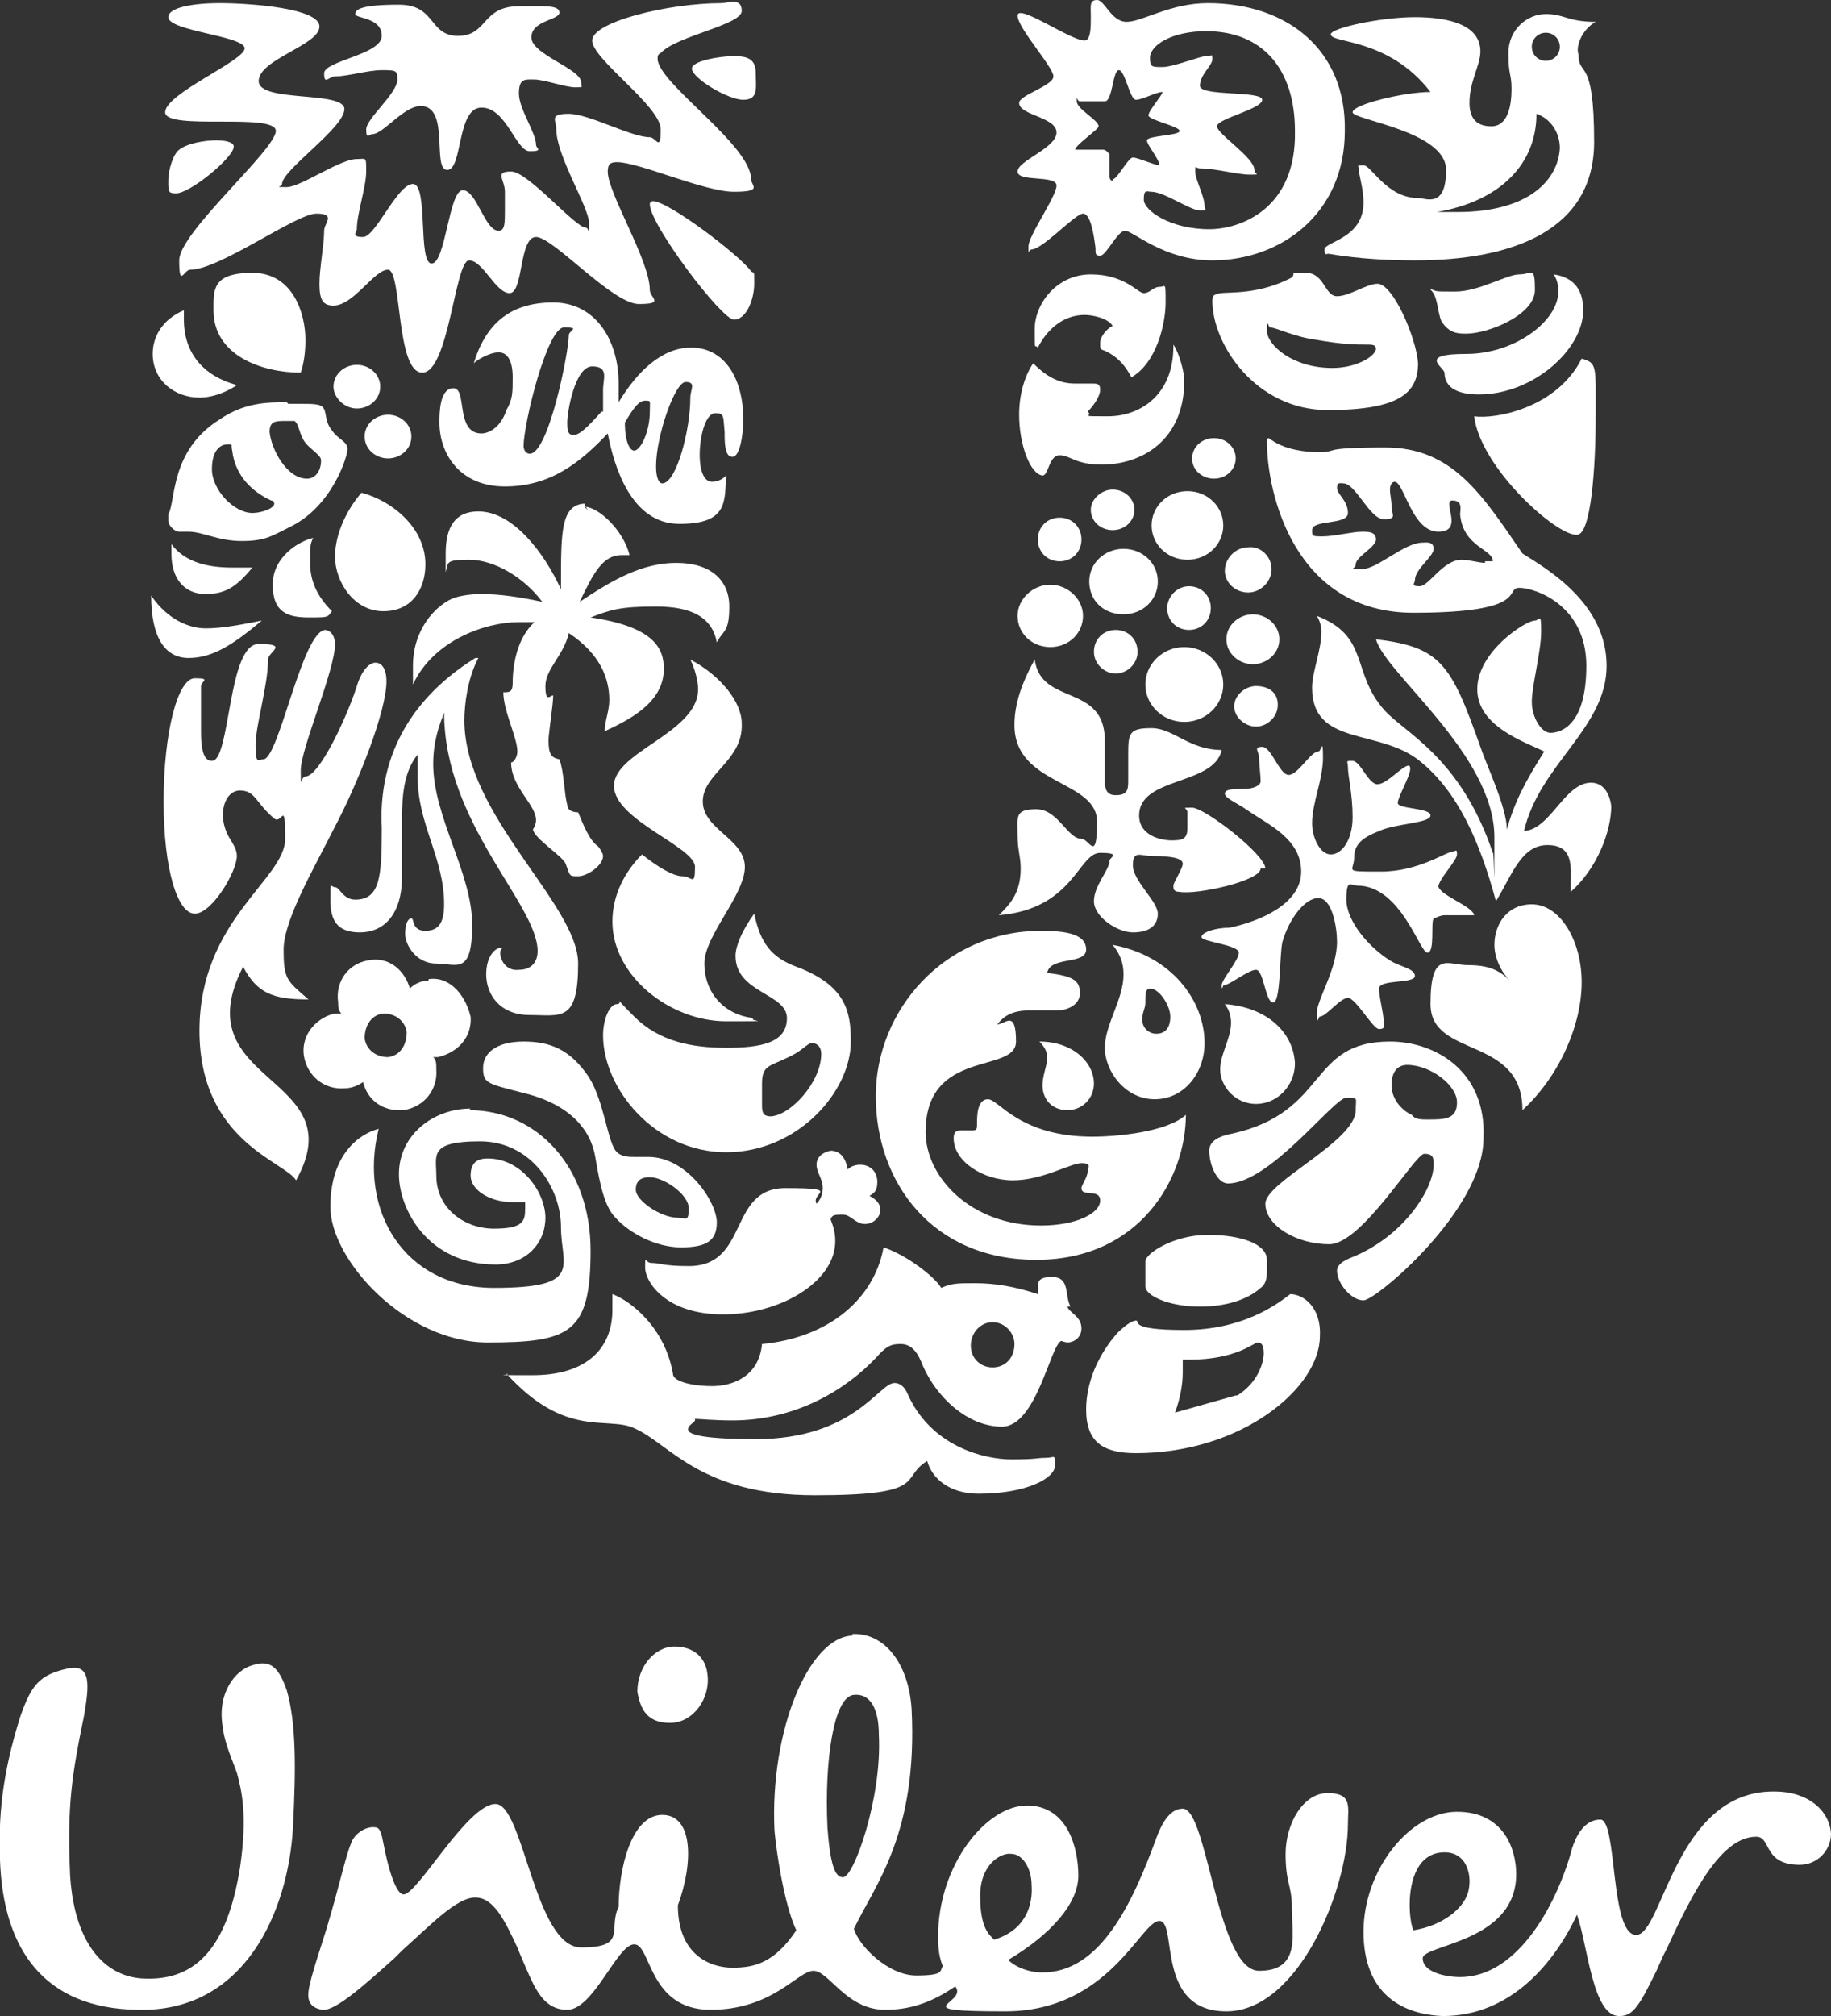 <svg xmlns="http://www.w3.org/2000/svg" id="Layer_1" viewBox="0 0 117.5 129.3"><rect x="0" y="0" width="117.5" height="129.3" fill="#333333" stroke="none"/><defs><style>      .st0 {        fill: #fff;        fill-rule: evenodd;      }    </style></defs><g id="logo-sketch"><g id="text"><g id="Mask"><path id="path-1" class="st0" d="M113.9,114.9c2.1,0,3.5,1.2,3.6,2.7,0,1.1-.9,2-2,2-2.4,0-1.8-1.8-2.8-1.8-2.2,0-4,3.4-5.7,7.1l-.3.6-.4.9-.4.8c-.9,1.8-1.3,2.1-2,2.1-1.7,0-2-4.5-2.7-6.5-1.4,3-4.2,6.5-8.6,6.5-2.6-.1-5.1-1.4-5.1-5.4s3-7.7,6-7.7,3.8,2.4,3.8,4c0,4.4-6,4.5-6,5.4s1.5,1.2,2.4,1.2c3.8,0,6.3-4.9,7.2-8.3.2-.6.7-1.8,1.8-1.8s.6,7.4,2.3,7.4,2.5-9.2,8.8-9.2ZM54.7,104.8c2-.1,3.6,1.8,3.8,4.8.4,8-2.3,11.2-3.7,14.1.3,1.1,2.2,3,4,3s1.5-.3,1.7-.6c-.2-.5-.3-1-.3-1.9,0-4.6,3.1-8.4,5.7-8.4s3.3,2.7,3.3,4.5-1.8,3.8-4.5,5.4c.5.5,1.4.8,2.1.8,3.8.1,5.9-4.5,7.4-8.6.3-.8.8-1.9,1.7-1.9,1.6,0,2.2,10.4,4.9,10.4s2.1-2.3,2.1-4.1c0-1.4-.4-1.5-.4-3.4s1.1-3.9,2.7-3.9,1.3.9,1.3,2c0,4.2-3.2,12-7.8,12s-3.1-5.8-4.3-5.8-3.2,5.8-9.9,5.8-2.3-.5-3.2-1.6c-1.6,1.1-3,1.5-4.5,1.5-2.5,0-3.6-2.5-4.6-2.5s-2.6,2.5-6.6,2.5-3.8-4.2-4.9-4.2-2.6,4.2-4.3,4.2-2.2-1.7-3-3.5l-.2-.5c-.8-1.7-1.5-3.2-2.7-3.2s-2.8,1.7-4.7,3.4l-.5.5c-1.9,1.7-3.8,3.4-4.6,3.3-.7-.1-1-.5-.9-1.2.1-.9,1-3.4,1.3-4.5.6-2,1.1-4.2,1.4-4.9.2-.7,1-1.2,1.6-1.1.3,0,.4.5.5,1,.3,1.6.8,3.3,1.3,3.3.9,0,4.1-5.8,5.9-5.8s2.5,9.2,5.5,9.2,1.7-1.2,2.4-2.6c0-2.4.8-5.9,2.8-5.9s2,3.1,1,5.8c0,3.2,2.1,4,3.5,4s2.7-.3,4.1-2.4c-.8-1.7-1.3-5.2-1.4-6.4-.3-6.4,2.2-12.4,5-12.5ZM16.2,106.8c1.2-.4,1.7.2,2.2,1.6.6,2.1.6,4.9.4,8.8-.3,5.4-3.1,11.9-10,11.7-6-.1-8.6-3.9-8.8-9.6-.1-2.7.1-5.4,1.3-9.2.7-2,1.2-2.7,3.1-3.1,1.5-.3,1.3,1.2,1,3-.8,3.9-1.1,5.8-.9,10.3.3,4.7,2.5,6.6,4.9,6.6,3.7.1,5.3-2.8,6-7.1.5-3.4.1-5-.2-6.1-.2-.6-.8-1.9-.9-2.9-.4-2.2.8-3.7,1.9-4ZM64.9,118.9c-.6-.1-2,.6-2,2.7s.6,2.5.9,2.8c2-.6,2.5-2.2,2.4-3.5,0-1.1-.6-2-1.3-2ZM92.7,118.8c-2.6,0-2.4,4.1-2,5,1.9-.3,3.2-1.4,3.5-2.4s0-2.6-1.5-2.6ZM54.9,108.7h-.1c-1.3.1-1.9,4.2-1.7,8.5.2,2.8.6,3.2,1,3.2.7,0,2.5-5.1,2.3-9.1,0-1.8-.6-2.7-1.6-2.6h.1ZM43.3,105.6c1.2,0,2,.7,2.1,1.8.2,1.5-.9,3.1-2.4,3.1s-1.9-.9-2.1-2c0-1.6,1.1-2.9,2.4-2.9Z"></path></g></g><path id="fish" class="st0" d="M68.7,83.8c-.4-.7,0-1.9-1.2-1.9s-.8.6-.9,1.1c-1.5-.5-2.8-.7-4-.7s-1.5,0-2.2.3c-.4-.7-2.2-2.1-3.7-2.6-.6,3.3-3.5,5.8-7.8,6.2-.2,2.1-1.9,2.7-3.2,2.7s-2.4-.3-2.5-.7c-.5-3.1-2.8-4.8-3.9-5.2,0,.3,0,.7,0,1,0,2.6-1.8,4.2-5.1,4.2s-1.2,0-1.7-.1c3.8,4.2,6.5,2.7,8.2,3.5,2.3,1,4.2,4.3,11.6,4.3s5.4-1.1,7.2-2.2c.3,1.1,1.4,2.1,3.3,2.1,3.1,0,4.9-1,4.9-1.8s0-.5-.6-.5-.5.1-2.2.1-5.2-.8-6.7-4.3c-.3-.6-.7-.6-.8-.6-1,0-2.6,3.6-8.9,3.6s-3.9-1-3.9-1.2c0,0,0-.1,0-.1.3,0,1.2.1,2.4.1,4,0,7.2-1.9,9.2-4,.7-.8,1-.9,1.6-.9s1,.4,1.3,1.1c.9,2.3,3,4.2,5.2,4.2s3.1-5.2,3.8-5.5c0,0,.3.1.4.1.4,0,.9-.3.9-.9,0-.8-.8-1-.9-1.4h0ZM63.7,87.7c-.8,0-1.4-.6-1.4-1.4s.6-1.5,1.4-1.5,1.4.7,1.4,1.4c0,.9-.6,1.5-1.4,1.5Z"></path><path id="chilli_pepper" class="st0" d="M53.3,73.8c.7,0,1,.6,1.1,1.2.2-.2.5-.3.8-.3.7,0,1.1.5,1.1,1.1s-.2.7-.5.9c.4.2.7.5.7.9s-.4.9-1,.9-.9-.6-1.4-.6-.7,0-.8.3c.2.5.3.9.3,1.4,0,2.6-3.5,4.7-7.2,4.7s-5-2.1-5-3,0-.3.4-.3c.6,0,.7.2,2.4.2,3.9,0,2.5-5,6.2-5s1.6.3,2,1c.3-.3.4-.7.4-1,0-.6-.4-1-.4-1.5s.4-.8.9-.9Z"></path><path id="swirl" class="st0" d="M30.1,71.2c4.4,0,7.8,3.7,7.8,9s-1.3,5.9-6.6,5.9-10.1-5.3-10.1-8.7,1.9-4.7,3.1-5c-1.3,5.2,1.6,10.2,7.4,10.2s4.3-1.4,4.3-3.9-1.9-5.5-5.2-5.5-2.8.9-2.8,2.2c0,2.1,1.8,3.4,3.7,3.4s2-.5,2-1.3,0-.3,0-.4c0,0-.4,0-.8,0-1.5,0-2.7-.8-2.7-1.7s.5-1.1,1.1-1.1c2.2,0,3.7,2.2,3.7,3.8s-1.2,3-3.2,3c-4.3,0-6.2-3.5-6.2-5.8,0-2.5,2.2-4.2,4.6-4.2Z"></path><g id="packaging"><path class="st0" d="M82.8,83c-.9.7-3.1,2.3-6.8,2.3s-2.8-.6-3.1-.6-.8.4-1.2.8c-.9,1-2,2.8-2,4.9s1.1,2.8,3.2,2.8c6.8,0,11.8-4.2,11.8-7.5.1-1.9-1.1-2.7-1.9-2.7ZM79.3,89.5l-3.9,1.1c.3-.8.5-1.7.5-2.6s0-.5,0-.8h.5c2.9,0,4.1-1.1,4.3-1.1s.4.1.4.7-.4,1.9-1.7,2.7h0Z"></path><path class="st0" d="M77,83.8c1.6,0,3-.4,3.9-1.2.3-.2.4-.6.4-1v-.8c0-1-1.6-1.6-3.8-1.6s-4,1.2-4,1.7v1.6c0,.6,1.5,1.3,3.5,1.3h0Z"></path></g><path id="clothes" class="st0" d="M89.2,66.8c-5.3,0-3.9,4.5-10.1,5.9-1.1.2-1.5.6-1.5,1.1,0,.9.5,2.1,1.2,2.1,2.7,0,6.8-5.5,7.6-5.5s.6,0,.6.8c0,2-5.8,4.6-5.8,6s2,2.6,4.1,2.6,5.5-5.8,6.1-5.8.6.3.6.7c0,1.6-2,4.7-5.4,6-.7.3-.8.6-.8.8,0,.8.9,1.9,1.7,1.9s7.7-5.8,7.7-10.4c.2-4.3-3.1-6.2-6-6.2h0ZM91.6,71.8c-.4,0-.8,0-1-.3-.5-.2-1.3-.9-1.3-1.9s.5-1.3,1-1.3c1.5,0,3.2,1.3,3.2,2.4s-.8,1.1-1.9,1.1Z"></path><path id="spoon" class="st0" d="M41.6,74.2h-.9c-.3,0-.8,0-1.1-.3-.6-.5-.8-3.2-1.8-4.8-1.2-1.8-2.5-2.3-4.2-2.3s-2.6.7-2.6,1.7.3,1,2.6,1.6c2.9.7,4.3,2.3,4.6,4.1.3,1.8.6,3.2,1.3,3.9.9,1,2.6,1.9,4.2,1.9s2.3-.4,2.3-1.6c0-1.3-1.9-4.2-4.4-4.2ZM43.5,78.1c-1.1,0-2.7-1.1-2.7-1.8s.5-.8.9-.8c.9,0,2.5,1.1,2.5,2s-.2.6-.7.6Z"></path><g id="wave"><path class="st0" d="M63.4,70.5c-.7,0-.7,1.1-.7,1.5s0,.5-.3.5-.5,0-.8,0-.4.2-.4.5c0,1.5,1.9,2.7,3.8,2.7s3.7-1.1,4.4-1.1.4.3.4.5c0,.4-.4.9-.4,1.1,0,.6,1.2,0,1.2.8s-1.5,1.6-3.8,1.6c-4.5,0-7.4-3.1-7.4-6,0-5.4,5.8-3.7,5.8-5.8s-.7-1.1-1.2-1.1c.6-.8,1.4-.9,2.2-.9s1.2,0,1.7,0,1.4-.3,1.4-1.1-.4-1.1-2.1-1.3c.2-1.1,2.5-.5,2.5-1.5s-1.3-1.2-2.9-1.2c-6.2,0-10.6,5.1-10.6,10.6s3.6,10.5,10.3,10.5,9.6-5.3,9.6-9.3c-1.2,1.1-4.4,1.4-6,1.4-4.7,0-6-2.4-6.7-2.4Z"></path><path class="st0" d="M68.5,71.2c1,0,1.7-.8,1.7-1.7,0-1.4-1.4-2.7-3.5-2.7.4.4.5.7.5,1.1s-.3,1.1-.3,1.7c0,.9.6,1.6,1.6,1.6ZM78.6,64.4c.3.4.4.8.4,1.2,0,1-.7,2-.7,3s.9,2.2,2.3,2.2,2.5-1.2,2.5-2.6c-.1-2-1.8-3.6-4.5-3.8ZM71.4,60.6c.5.6.7,1.2.7,1.9,0,1.6-1.2,3.2-1.2,4.7s1.3,3.3,3.2,3.3,3.2-1.7,3.2-3.6c0-2.7-2.1-5.6-5.9-6.3ZM74.2,66.3c-.5,0-.9-.4-.9-.9s.2-.7.2-1.1c0-.5,0-.9.3-.9.6,0,1.3,1.1,1.3,1.8s-.3,1.1-.9,1.1Z"></path></g><g id="bowl"><path class="st0" d="M51.1,62c-1.6-.6-2.3-1.5-2.7-3.4-.8,1.1-1.2,2.1-1.2,2.7,0,2.4,3.3,2.4,3.3,4s-1.7,1.9-3.9,1.9-4.3-.4-5.9-2-.6-.8-1.1-.8-.9,1-.9,2c0,3.4,3.3,7.5,7.9,7.5s8-3.9,8-7.1c0-1.9-.3-3.6-3.5-4.8ZM49.5,71.6c-.5,0-.6-.2-.6-.7s0-.9,0-1.4c0-1.2.5-1.1,1.7-1.7.9-.4,1.2-.9,1.5-.9s.6.2.6.7c0,1.8-2,4-3.3,4Z"></path><path class="st0" d="M43.8,56.2c-.6,0-1.6-.6-2.6-1.4-1.1,1.1-1.9,2.6-1.9,4.3,0,3.5,3.7,6.4,7.3,6.4s1.2,0,1.8-.2c-2-.2-3.2-1.7-3.2-3.5s2.6-4.4,2.6-6.2-2.7-2.4-2.7-4.2,2.6-2.6,2.5-5c0-1.4-1.4-3.1-3.3-4.1.3.6.5,1.4.5,1.9,0,2.8-5.4,4-5.4,6.2s5.2,3.9,5.2,5.2-.2.6-.8.6Z"></path></g><path id="heart" class="st0" d="M98.3,58c1.8,0,3.2,2.3,3.2,5s-1.4,6-3.8,8.2c0-4.8-5.9-3.3-5.9-6.8s1.1-2.5,2.4-2.5,2,.3,2.7,1c-.6-.6-1-1.5-1-2.3,0-1.3.8-2.6,2.4-2.6h0Z"></path><path id="flower" class="st0" d="M27.5,62.9c-.5,0-.9.2-1.2.5-.3-1.1-1.3-2.1-2.7-1.8-1.2.2-2.1,1.3-1.9,2.7,0,.2,0,.5.2.7,0,0-.2,0-.4,0-1,.2-2.2,1.2-2,2.7.2,1.3,1.3,2.2,2.6,2.1.5,0,.9-.2,1.2-.4.3,1.2,1.3,1.9,2.6,1.8,1.3-.2,2.2-1.3,2.1-2.6,0-.4,0-.6-.2-.8h.3c1.3-.3,2.2-1.3,2.1-2.6-.4-1.6-1.5-2.6-2.7-2.4h0ZM24.9,67.8c-.8,0-1.4-.5-1.5-1.2,0-.8.4-1.5,1.2-1.6.8,0,1.4.5,1.5,1.2,0,.8-.4,1.5-1.2,1.6Z"></path><g id="transformation"><path class="st0" d="M92.3,56.9c0-.5,1.2-1.7,1.2-2.1s-.1-.2-.2-.2c-.5,0-2.2,1.3-4.7,1.3s-1.7,0-1.7-.9.6-1.3,1.6-1.7c1.1-.5,3.3-.5,3.3-1s-2.1-.4-2.1-.8.8-1.7.8-2.2c0,0,0-.2-.1-.2-.4,0-1.4,1.2-2,1.2s-1.1-1.5-1.6-1.5-.3,0-.3.4c0,.6.3,1.7.3,3.2s-.7,2.4-1.4,2.4-1.2-1.1-1.2-2c0-1.3.7-2.8.7-4.2s-.1-.4-.3-.4c-.5,0-1.3,1.5-1.9,1.5s-1.1-1.8-1.7-1.8-.2.3-.2.7.1,1.2.1,1.5-.5.5-1.1.5-1.2,0-1.2.3.8.6,1.5,1.1c1.3.9,3.4,1.8,3.4,3.9s-2.7,3.2-4.6,3.6c-.9,0-1.8.3-1.8.6s2.4.5,2.4,1-1.1,1.7-1.1,2.1.1,0,.1,0c.4,0,1.6-1,2.1-1s.6,2.1,1.1,2.1.4-3.1.6-3.9c.4-1.4,1.4-2.8,2.3-2.8s1.2,1.9,1.2,2.8c0,1.8-1.3,3.7-1.3,4.6s.1.2.2.2c.4,0,1.3-1.2,1.8-1.2s1.6,2,2,2,.3-.2.3-.4c0-.6-.3-1.6-.3-2.2s2.3-.3,2.3-.8-1-.6-1.6-1c-1.3-.8-2.8-2.5-2.8-3.9s.3-.9.7-.9c2.8,0,4,4.3,4.5,4.3s.2-1.9.4-2.2c.1,0,.4-.2.7-.2.5,0,1.1,0,1.5,0s.4,0,.4,0c-.1-.6-2.3-1.3-2.3-1.9h0Z"></path><path class="st0" d="M81.2,55.7c0-.9-3.9-3.9-4.7-3.9s-.3,0-.3.3c0,.3,0,.7,0,1,0,.7-.3.8-1,.8s-2.1-.3-2.1-1.6c0-2.5,4.8-1.9,5.3-4.2-2.1,0-3.1-1.4-4.5-1.4s-1.5.3-1.5,1.6,0,1.1,0,1.7,0,1-.8,1-.7-.7-.7-1.5,0-1.5,0-2c0-3.7-4.1-2.2-4.5-5.2-1,1.8-1.3,3.1-1.3,4.2,0,3.9,5.3,3.5,5.3,6.2s-.5,1.1-1,1.1c-.9,0-1.5-1.9-2.9-1.9s-1.2.5-1.2,1.6.2,1.4.2,2.2c0,1.6-.7,2.3-1.4,3,4.8-.4,5.1-4,6.5-4s.6.3.6.5c0,.6-1,1.6-1,2.6s1.5,2,2.5,2,1.6-.4,1.6-1.2-1.6-2.1-1.6-3.1.5-.6,1.2-.6c1.5,0,2,.2,2,.5s-.6,1.2-.6,1.4,0,.4.4.4c1.1.2,5.2-.7,5.2-1.5Z"></path></g><path id="hair" class="st0" d="M30.7,42.2c-.7,1.3-.9,3-.9,4,0,6.1,7.3,11.8,7.3,15.6s-1.1,3.3-3.1,3.3-2.8-1.4-2.8-2.6.6-1.7.9-1.7,0,0,0,.3c0,.5.4,1.2,1.2,1.1.8,0,1.2-.5,1.2-1.2,0-3-6-8.2-6-15.3-.3.8-.7,1.8-.7,3.3,0,3.4,2.5,7,2.5,10.3s-1,2.5-2.3,2.5-2-1.2-2-1.9.2-1,.4-1,0,.8.9.8,1.2-.6,1.2-1.7c0-3-1.7-5.1-1.7-8.2s0-1,0-1.4c-.9,1.1-1,2.7-1,4.1v3.7c0,2.5-1.2,3.6-2.7,3.6s-1.9-.8-1.9-2.1,0-.8.3-.8c.3,0,.5.8,1.3.8,1.6,0,1.7-1.5,1.7-4.6-.2-3.8,1.2-7.9,6-10.9h0Z"></path><path id="hand" class="st0" d="M20.8,40.4c.5,0,.7.5.7.9,0,1.7-2.2,6.7-2.2,8.1s0,.4.3.4c.9,0,2.7-3.9,3.3-5.8.3-1,.8-1.5,1.2-1.5s.7.4.7,1.2c0,1.9-1.8,6.5-3.4,9.5-1.2,2.4-3.2,5.8-3.2,7.7s.2,2,1.6,3.2c-2.3,0-3.3-.4-4.2-2.1-3.9,7.6,7.2,6.9,3.4,13.7-.7-1.2-6.2-2.5-6.2-9.6s5.5-9.7,5.5-12.3-.2-.9-.7-1.3c-1.2-1-1.2-1.8-2.2-1.8s-1.5,1.6-.7,3c.3.5.5.8.5,1.2,0,1-1.6,3.7-2.7,3.7s-2-2.8-2-7.2.9-7.9,2-7.9.4.2.4.5c0,.5,0,1.4,0,3s.4,1.8.7,1.8c1.2,0,1-7.5,3-7.5s.6.5.6,1c0,1.7-.8,4.2-.8,5.5s.2.9.5.9c1,0,2.5-8.3,4-8.3h0Z"></path><path id="plant" class="st0" d="M102.1,50.2c-1.7,0-2.6,3-4.3,3.1,1-4.3,5.3-6.6,5.3-10.6s-3.8-6.2-5.4-7.2c-2.6-3.8-4.5-6.8-8.8-6.8s-3,.3-4.2.3c-2.4,0-3.2-.9-3.3-.9,0,0-.1,0-.1.2,0,3.4,1.8,11,9.4,11s5.8-1.6,6.8-1.6,4.3,1.1,4.3,5-1.7,4.3-2.3,4.3-1.2-1-1.2-2,.6-3.2.6-4.5-.1-.7-.4-.7c-.6,0-3.7,2-3.7,4.4s3.1,3.4,4.3,4c-1.2,1.9-1.9,3.2-2.4,5,0-1.4-1.3-4.1-1.7-5.3-1.9-5.4-2.6-6.4-6.7-6.9.6,2.2,7.6,7.4,7.6,12.7s0,.8-.1,1c-2.1-6.2-5.7-7.7-7-9.2-2.1-2.4-.9-4.7-4.3-6,.2.3.3.7.3,1,0,1.2-.6,2.6-.6,3.6,0,3.8,4.3,2.6,6.9,4.7,2.5,2,3.9,5.3,4.9,9,1-1.6,1.6-3.6,3.3-3.6s1.5,1.4,1.5,2.5v.5c1.7-1.5,2.6-3.9,2.6-5.5-.1-.8-.5-1.5-1.3-1.5h0ZM95.3,36.1c-.4,0-1-.2-1.5-.2-1.2,0-2.1,1.7-2.7,1.7s-.3-.2-.3-.4c0-.7,1.2-1.5,1.2-2s-.5-.4-.7-.4c-1.2,0-2.9,1.7-3.9,1.7s-.4,0-.4-.3c0-.5,1.3-1.1,1.3-1.6s-.5-.5-.9-.5c-.6,0-1.8.3-2.5.3s-.7,0-.7-.4c0-.7,2.3-.3,2.3-1.1s-.7-1.2-.7-1.6.2-.3.4-.3c.8,0,1.7,2.3,2.6,2.3s.5-.3.5-.8-.1-.7-.1-1.1.2-.5.3-.5c.6,0,1.1,3.2,2.8,3.2s.2-2,.9-2,.5.6.5.9c.2,2.1,2.1,2.2,2.1,3-.1,0-.2,0-.5,0h0Z"></path><path id="particles" class="st0" d="M71.4,31.4c.8,0,1.4.6,1.4,1.3s-.6,1.3-1.4,1.3-1.4-.6-1.4-1.3.7-1.3,1.4-1.3ZM80.6,44c-.7,0-1.4.6-1.4,1.3s.7,1.3,1.4,1.3,1.4-.6,1.4-1.4-.6-1.2-1.4-1.2ZM76,41.5c-1.4,0-2.5,1.1-2.5,2.4s1.1,2.4,2.5,2.4,2.5-1.1,2.5-2.4-1.1-2.4-2.5-2.4ZM71.6,40.4c-.8,0-1.4.6-1.4,1.4s.7,1.4,1.4,1.4,1.4-.6,1.4-1.4-.6-1.4-1.4-1.4ZM80.4,42.6c.9,0,1.7-.7,1.7-1.6s-.8-1.6-1.7-1.6-1.7.7-1.7,1.6.8,1.6,1.7,1.6ZM67.4,37.5c-1.1,0-2.1.9-2.1,2s.9,2,2.1,2,2.1-.9,2.1-2c0-1.1-1-2-2.1-2ZM74.9,39c0,.8.6,1.4,1.4,1.4s1.4-.6,1.4-1.4-.6-1.4-1.4-1.4-1.4.7-1.4,1.4ZM72.1,39.4c1.2,0,2.2-.9,2.2-2.1s-1-2.1-2.2-2.1-2.2.9-2.2,2.1.9,2.1,2.2,2.1ZM80.1,38c.8,0,1.5-.7,1.5-1.5s-.7-1.5-1.5-1.4c-.8,0-1.5.7-1.5,1.5s.7,1.4,1.5,1.4ZM68,36c.8,0,1.4-.6,1.4-1.4s-.6-1.4-1.4-1.4-1.4.6-1.4,1.4c0,.8.6,1.4,1.4,1.4ZM76.2,35.9c1.3,0,2.3-1,2.3-2.2s-1-2.2-2.3-2.2-2.3,1-2.3,2.2,1,2.2,2.3,2.2ZM77.9,30.7c.8,0,1.4-.6,1.4-1.3s-.6-1.3-1.4-1.3-1.4.6-1.4,1.3c0,.8.7,1.3,1.4,1.3Z"></path><path id="tree" class="st0" d="M37.5,32.5c.9,0,2.5,1.5,2.9,3.1-.2,0-.4,0-.5,0-1.2,0-1.8,1.1-2.7,3,2.1-1.4,4-2.5,6.2-2.5s3.4,1.1,3.4,2.8-.4,1.5-.8,2.3c-.3-1.6-1.6-2.3-3.9-2.3s-2.9.2-4.2.7c4.1.6,4.7,2,4.7,3.3,0,2.2-2.3,3.3-3.8,4,0-.6.3-1.3.3-2,0-1.3-.5-2.9-2.6-4.3-.3,1.4-1.5,2.3-1.5,3.4s.3.6.5.6c0,.6-.3,2.4-.3,2.9,0,.9.2,1.1.7,1.2.3.8.3,2.2.5,2.9,0,.4.4.5.7.5.3.7.7,1.8,1.3,2.2,0,0,.3.4.3.6,0,.6-1,1.3-1.6,1.3s-.5,0-.8-.8c-.2-.5-2-1.6-2.1-2.2,0,0,.2-.3.2-.6,0-1-1.6-2.1-1.6-3.7.2,0,.4-.4.4-.7,0-.9-.9-2.6-.9-3.8.4,0,.6,0,.6-.6,0-1.2.3-2.9,1.4-3.9-.3,0-.6,0-1,0-2.2,0-5.5,1.2-6.8,4,0-.4,0-.8,0-1.2,0-2.3,1.4-3.8,2.5-4.3.5-.2,1.2-.3,1.9-.3,1.2,0,2.5.2,3.9.5-1.2-1.6-3.1-2.7-4.7-2.7s-1.3.2-1.5.8c0-.3,0-.8,0-1.2,0-1.7.6-2.7,2.1-2.7,2.2,0,4.2,2.6,5.3,5v-.3c0-3.4,0-5.1,1.5-5.2l.2.4h0Z"></path><path id="bee" class="st0" d="M9.7,38.2c0,2.7.9,4,2.4,4s2.8-.8,4.7-2.4c-1.5.3-2.6.5-3.6.5s-2.4-.5-3.5-2.1ZM20.1,34.5c-.9.2-2.6,1.2-2.6,3s1,2.1,2.3,2.1,1.2,0,1.5-.4c-1-1-1.4-2-1.4-3.1s0-1.2.2-1.6ZM23.2,31.6c-.8.9-1.7,2.5-1.7,4.1s1.2,3.5,3.1,3.5,2.7-1.5,2.7-3c0-2.4-2.2-4.1-4.1-4.6ZM11,35v.5c0,1.7.9,2.6,2.2,2.6s2-.5,3-1.7c-.4,0-.9,0-1.3,0-1.5,0-3-.3-3.9-1.5ZM18.4,25.8c-1.2,0-2.7,0-4.3,1.1-3.2,2-2.8,5.2-3.3,6.1,0,0,0,.2,0,.4,0,.3.4.7.7.7s.5,0,.6,0c.9,0,1.9.6,3.4.6s1.9-.3,3.1-.9c2.7-1.3,3.7-4.5,3.7-5s-.6-.6-1-1.2c-.5-.6-.3-1.2-.6-1.5-.2-.2-.7-.2-1.4-.2,0,0-.8,0-.8,0ZM16.2,32.9c-1.2,0-2.6-1.5-2.6-2.8s.6-1.6,1-1.6.2,0,.3.4c.2,1.7,1.4,2.7,2.5,3.2,0,0,.2,0,.2.2,0,.3-.8.6-1.4.6ZM20.6,29.6c0,.5-.3,1.1-.9,1.1-1.3,0-2.3-1.9-2.4-3,0-.7.4-.7,1-.7s.4,0,.6,0c.3.2.3.9.7,1.4.3.4,1,.8,1,1.1ZM23.4,28c0,.8.7,1.4,1.5,1.4s1.5-.6,1.5-1.4-.7-1.4-1.5-1.4c-.8,0-1.5.6-1.5,1.4ZM22.9,26.2c.8,0,1.5-.6,1.5-1.4s-.7-1.4-1.5-1.4-1.5.6-1.5,1.4c0,.7.7,1.4,1.5,1.4ZM12.8,25.5c1.3,0,2.4-.8,2.4-.8-2.2-.6-3.4-2.1-3.4-4.2v-.6c-1.4.6-2,1.7-2,2.8,0,1.7,1.4,2.8,3,2.8ZM19.3,23.9c.2-.6.3-1.3.3-2.1,0-1.7-.8-4.3-3.4-4.3s-2.5,1.1-2.5,2.4c0,2.9,3.1,4,5.6,4Z"></path><g id="ice_cream"><path class="st0" d="M101.5,23c-1.6,3.2-5.6,3.9-6.9,3.7.4,3.3,5.3,7.7,6.6,7.6.9,0,1.2-4.3,1.2-7.6s.1-3.4-.9-3.7h0ZM101.6,19.9c0-1.2-.5-2.1-1.9-2.3.2.3.3.6.3,1.1,0,1.9-2.8,4-5.9,4s-1.5.8-1.4,1.2c0,1,.9,1.4,2.2,1.4,3.5,0,6.7-2.9,6.7-5.4h0Z"></path><path class="st0" d="M94.1,21.4c1.4,0,4.4-1.2,4.4-2.8s-.2-1-1-1-2.6,1.1-4.1,1.1-1.1,0-1.7-.2c.6.4.5,1.4.8,2.1.5.8,1.1.8,1.6.8Z"></path></g><g id="cycle"><path class="st0" d="M75.3,22.2c0,3.2-2.2,4.5-4.2,4.5s-.9,0-1.3-.3c.4-.4.8-1,.8-1.4s-.2-.4-.5-.4-.7,0-1.1,0c-1,0-1.8-.4-2.7-1.3-.6.9-.9,2.1-.9,3.3,0,1.9.7,3.8,1.5,3.9.4,0,.4-1.3,1.1-1.3s1,.6,2.7.6c2.5,0,5.3-1.5,5.3-5.4,0-.5-.3-1.7-.7-2.3h0Z"></path><path class="st0" d="M69.6,20.2c.5,0,1.5.2,1.8.7-.4.2-.8.7-.8,1.1s0,.4.3.5c.9.4,1.4,1.1,1.7,1.7,1.6-.9,2.2-3.4,2.2-4.8s0-1-.4-1-.6.4-1,.4-1.2-1.2-3.4-1.2-3.6,1.9-3.6,3.5,0,.9.2,1.2c.5-1,1.5-2.1,3-2.1h0Z"></path></g><path id="DNA" class="st0" d="M44.3,22.3c-1.8,0-3.4,1.5-4.6,3.5,0-.4,0-.8,0-1.2,0-2.8-1.5-5.2-4.2-5.2s-4.3,1.3-5.1,3.9c.2-.2,1-.7,1.6-.7s.9.6.9,1.6,0,1.4-.4,2.1c-.4,1.2-1.2,1.5-1.6,1.5-1.7,0-.9-2.9-1.8-2.9s-.9,1.6-.9,2.2c0,2,1.3,4.1,4.2,4.1s4.8-1.5,6.6-3.4c.4,2.1,1.5,5.8,4.6,5.8s2.9-1.4,3-3.1c-.2.2-.5.4-.9.4-.6,0-.8-.9-.8-1.7,0-1.3.4-2.7,1-2.7s.5.2.6,1.2c0,.7,0,1.6.5,1.6s.7-1.5.7-2.4c0-2.6-1.2-4.7-3.5-4.6h0ZM34,29.1c-.3,0-.4-.3-.4-.5,0-1.4,1.5-7.6,2.6-7.6s.3.2.3.5c0,1.1-1.3,7.6-2.5,7.6ZM38.6,26.4c-.9,1-1.4,1.5-1.8,1.5s-.4-.4-.4-.8c0-.7.5-3.6,1.6-3.6s.7.8.7,1.5,0,1,0,1.4ZM40.7,28.9c-.3,0-.6-.6-.6-1.8.6-1,.9-1.4,1.3-1.4s.3,0,.3.7c0,1.3-.6,2.5-1,2.5ZM42.5,31c-.2,0-.4-.3-.4-1.1,0-1.9,1.2-5.4,1.9-5.4s.3.5.3,1c0,2.1-.9,5.5-1.8,5.5Z"></path><path id="lips" class="st0" d="M88.4,18.2c-.7,0-1.8.8-2.6.8s-.8-1.5-2-1.5-.6,0-.9.3c-2.5,1.3-4.5.8-4.9,1.1,0,0-.2,0-.2.4,0,2.8,2.8,7,7.4,7s5.8-1.1,5.8-3c-.1-1.6-1.6-5.1-2.6-5.1ZM85.5,23.6c-2.6,0-4.2-1.5-4.2-2.4s.1-.2.2-.2c.4,0,1.5.6,3,.8,1.7.3,2.6.3,3.1.3s.7,0,.7.3c-.1.5-1.3,1.2-2.8,1.2Z"></path><path id="dove" class="st0" d="M102.4,1.4c-1.8,0-2-.5-3.2-.5s-2.4,1-2.4,2.5.2,1.3.2,2.3-.2,2.4-1.3,2.4-1.4-.7-1.4-1.5c0-1.4.7-2.4.7-3.3,0-1.7-2-2.2-4.2-2.2s-5.4.7-5.4,1.1c0,.6,3.7.2,6.4,3.7-1.7,0-5,.8-5,1.3s6,1.2,6,3.7-1.3,1.8-1.8,1.8c-2,0-3-2.1-3.5-2.1s-.3,0-.3.3c0,.3.3,1.2.3,2.1,0,2.3-2.5,2.5-2.5,3s.1.2.4.3c1.8.3,3.7.4,5.4.4,6.4,0,11.5-2,11.5-7.6s-1-4.1-1-5.6c-.2-.5.2-1.6,1.1-2.1ZM93.5,13.6h-1.3c4.1-.7,6.4-3.1,6.4-6.3.9.3,1.5,1.2,1.5,2.2-.1,1.9-1.8,4.1-6.6,4.1h0ZM99.2,3.9c-.5,0-.9-.4-.9-.9s.4-.9.9-.9.9.4.9.9-.4.9-.9.9Z"></path><path id="spark" class="st0" d="M77.5.2c-2.4,0-4.2,1.2-5.2,1.2s-1.4-1.4-1.9-1.4-.4.4-.4,1v.2c0,.5,0,1.4-.4,1.4-.9,0-4.3-2.4-4.3-1.6s2.3,3.3,2.3,3.9-2.2,1.2-2.2,1.7c0,.8,2.4.9,2.4,1.9s-2.5,1.8-2.5,2.5,2.5.2,2.5.9-1.8,3.2-1.8,3.9,0,.2.2.2c.7,0,2.8-2.3,3.3-2.3s.7,1.4.8,2.2c0,.4,0,.5.3.5.4,0,1.1-1.6,1.6-1.6s2.5,1.9,5.6,1.9c4.4,0,8.5-3,8.5-8.3.1-5.2-3.7-8.2-8.8-8.2h0ZM71.4,11.6c0,0-.2,0-.2-.3v-1.4c0,0-.2-.3-.4-.3h-1.5c-.2,0-.3,0-.3,0,0-.3,1.5-1.3,1.5-1.5,0-.4-1.4-1.1-1.4-1.6s0,0,.2,0c.4,0,1.1,0,1.6,0s.5-2,.9-2,.7,1.9,1.1,1.9,1.3-.5,1.7-.5,0,0,0,0c0,.2-.9,1.2-.9,1.5s2,.7,2,1-2.1.3-2.1.6.8,1.2.8,1.6,0,0,0,0c-.3,0-1.4-.5-1.7-.5s-1,1.4-1.3,1.4ZM77.6,14.7c-2.5,0-4.2-1.2-4.2-1.9s.2-.5.5-.5c.8,0,2.5,1.2,3.1,1.2s.3,0,.3-.3c0-.6-.6-1.7-.6-2.2s0-.2.3-.2c1,0,2.4.4,3.2.4s.3,0,.3-.3c0-.8-2.4-2.3-2.4-2.8s2.9-1.1,2.9-1.7-4-.2-4-.9.8-1.3.8-1.7,0-.2-.4-.2-2.1.7-2.8.7-.8,0-.8-.6c0-.8,1.4-1.7,3.6-1.7,3.6,0,5.7,2.4,5.7,6.4.1,5-3.5,6.3-5.5,6.3Z"></path><g id="sun"><path class="st0" d="M39.6,10.4c1.4,0,5.6,1.9,7.5,1.9s1.1-.4,1.1-.8c0-2.2-5.9-6.1-6-7.7,0-.2,0-.3.2-.4,1-1.1,5.2-1.8,5.2-2.7s-.9-.5-1.3-.5c-3.4,0-8.3,1.2-8.3,2.4s4.4,4.2,4.4,5.7-.3.5-.7.5c-1.2,0-3.9-1.5-5.2-1.5s-.8.4-.8,1c0,1.7,2.1,5,2.1,6s0,.3-.2.3c-.7,0-3.7-3.6-4.8-3.6s-.4.5-.4,1.3v1.2c0,.8,0,1.3-.4,1.3-.9,0-1.4-2.6-2.3-2.6s-1.1,4.7-2,4.7-.2-5.1-1.2-5.1-2.4,3.4-3.2,3.4-.4-.3-.4-.5c0-1,.6-2.7.6-3.7s0-.8-.6-.8c-1.1,0-3.6,1.8-4.5,1.8s-.3,0-.3-.2c0-.9,4-3.6,4-4.8s-5.5-.4-5.5-1.8,3.9-2.3,3.9-3.5S15.9.2,14.1.2s-3.3.3-3.3.9c0,.9,4.9,1.2,4.9,2s-5.1,2.9-5.1,4.1,7.1,0,7.1,1.2-6.2,6.5-6.2,8.3.3.6.7.6c1.9,0,6.8-3.6,8.1-3.6s.5.6.5,1.1c0,.9-.3,2.4-.3,3.4s.2,1.4.9,1.4c1.3,0,2.6-2.3,3.5-2.3s.5,6.6,2.2,6.6,2.1-7.2,3-7.2,1.7,2.1,2.6,2.1.6-3.6,1.7-3.6,4.9,4.3,6.6,4.3.7-.4.7-.9c0-1.9-2.7-6.2-2.7-7.6,0-.5.2-.6.6-.6h0Z"></path><path class="st0" d="M41.9,12.9c0,0-.2,0-.2.2,0,1.3,4.6,7.4,5.4,7.4s1.3-1.3,1.3-2.3,0-.6-.2-.8c-.7-1-5.3-4.5-6.3-4.5ZM15,9.4c0-.3-.6-.4-1.1-.4-.8,0-1.9.2-2.4.6-.4.3-.7,1.3-.7,2s0,.8.5.8c.9,0,3.7-2.3,3.7-3ZM21.5,4.9c.8,0,2.1-.4,3-.4s1,0,1,.6c0,.9-2,2.5-2,3.2s.2.3.4.3c.7,0,2-1.8,3.1-1.8,1.9,0,.7,4.1,1.7,4.1s.6-4,2.2-4,2.2,2.8,3.1,2.8.4-.2.4-.4c0-.8-1.1-2.3-1.1-3.3s.4-.9,1-.9,2,.5,2.6.5.4,0,.4-.3c0-.9-3.2-1.8-3.2-2.9s1.8-1.1,1.8-1.6-1.1-.4-2.6-.4c-2.4,0-2,1.9-3.9,1.9s-1.4-2-3.8-2-2.8.3-2.8.6,1.7.2,1.7,1.4-3.7,1.6-3.7,2.4.3.2.7.2ZM44.4,4.4c0,.6,2.3,2,3.3,2s.8-.8.8-1.7-.5-1.1-1.4-1.1-2.7.3-2.7.8Z"></path></g></g></svg>